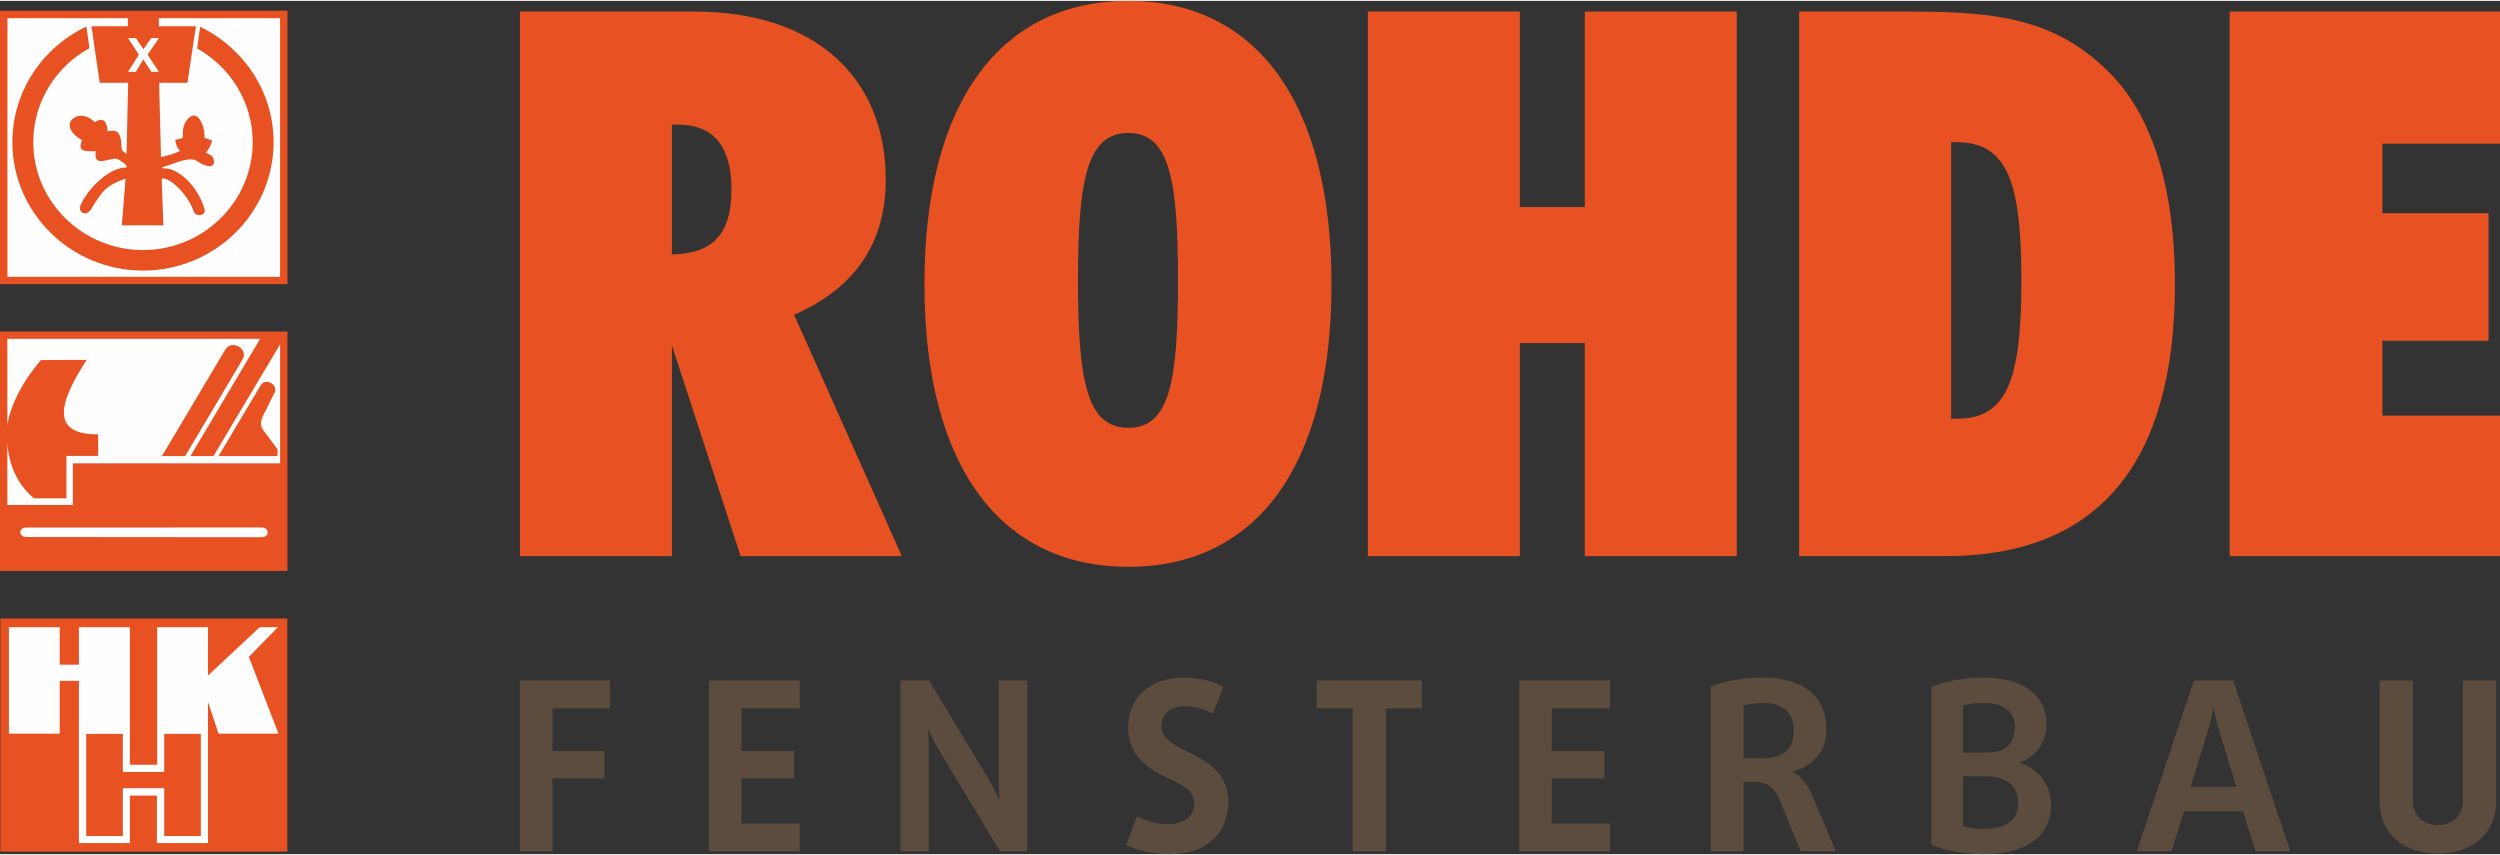 <?xml version="1.0" encoding="UTF-8"?>
<svg xmlns="http://www.w3.org/2000/svg" xmlns:xlink="http://www.w3.org/1999/xlink" xmlns:xodm="http://www.corel.com/coreldraw/odm/2003" xml:space="preserve" width="500px" height="171px" version="1.1" shape-rendering="geometricPrecision" text-rendering="geometricPrecision" image-rendering="optimizeQuality" fill-rule="evenodd" clip-rule="evenodd" viewBox="0 0 501.283 171.087">
 <rect x="0" y="0" width="501.283" height="171.087" fill="#333333" stroke="none"/>
 <g id="Ebene_x0020_1">
  <g id="_2337082305360">
   <g>
    <path fill="#5C4C3D" fill-rule="nonzero" d="M122.274 141.852l0 -5.582 -18.023 0 0 34.249 6.528 0 0 -14.617 10.408 0 0 -5.488 -10.408 0 0 -8.562 11.495 0zm38.079 28.667l0 -5.582 -11.684 0 0 -9.035 10.549 0 0 -5.488 -10.549 0 0 -8.562 11.684 0 0 -5.582 -18.212 0 0 34.249 18.212 0zm45.648 0l0 -34.249 -5.724 0 0 19.206c0,2.176 0.095,4.589 0.095,4.589l-0.095 0c0,0 -0.946,-2.176 -2.034,-4.021l-11.968 -19.774 -5.724 0 0 34.249 5.676 0 0 -19.868c0,-2.129 -0.094,-4.447 -0.094,-4.447l0.094 0c0,0 0.899,2.129 2.034,4.021l12.253 20.294 5.487 0zm40.302 -9.934c0,-6.055 -4.873,-8.42 -8.61,-10.265 -2.507,-1.23 -4.825,-2.507 -4.825,-4.872 0,-2.413 1.845,-4.022 4.731,-4.022 2.176,0 4.399,0.805 5.629,1.514l2.081 -5.393c-1.75,-1.04 -4.636,-1.845 -7.994,-1.845 -6.859,0 -11.117,4.022 -11.117,10.124 0,6.007 4.778,8.562 8.609,10.312 2.508,1.136 4.684,2.366 4.684,4.778 0,2.507 -2.034,4.163 -5.204,4.163 -2.318,0 -4.778,-0.71 -6.291,-1.608l-2.177 5.771c1.94,1.04 5.441,1.845 8.799,1.845 7.38,0 11.685,-4.258 11.685,-10.502zm38.788 -18.733l0 -5.582 -21.098 0 0 5.582 7.238 0 0 28.667 6.67 0 0 -28.667 7.19 0zm37.748 28.667l0 -5.582 -11.685 0 0 -9.035 10.549 0 0 -5.488 -10.549 0 0 -8.562 11.685 0 0 -5.582 -18.213 0 0 34.249 18.213 0zm45.269 0l-4.589 -10.88c-0.946,-2.224 -2.176,-4.021 -3.973,-5.014l0 -0.095c3.548,-0.993 6.669,-3.595 6.669,-8.515 0,-6.386 -4.351,-10.313 -12.914,-10.313 -3.784,0 -7.569,0.663 -10.265,1.845l0 32.972 6.575 0 0 -13.907 2.508 0c2.365,0 3.784,1.324 4.636,3.405l4.304 10.502 7.049 0zm-8.42 -24.125c0,3.784 -2.318,5.487 -6.529,5.487l-3.548 0 0 -10.549c0.899,-0.331 2.413,-0.568 3.832,-0.568 4.305,0 6.245,2.081 6.245,5.63zm51.56 14.806c0,-4.872 -3.5,-7.569 -6.244,-8.467l0 -0.095c2.744,-0.757 5.345,-3.643 5.345,-7.569 0,-5.44 -4.068,-9.367 -12.772,-9.367 -3.926,0 -7.758,0.758 -10.313,1.845l0 31.695c2.366,1.04 6.529,1.845 10.408,1.845 8.94,0 13.576,-3.738 13.576,-9.887zm-7.238 -15.516c0,1.703 -0.662,3.122 -1.655,3.926 -0.994,0.804 -2.224,1.136 -4.542,1.136l-4.209 0 0 -9.414c0.898,-0.331 2.459,-0.568 3.973,-0.568 4.399,0 6.433,1.845 6.433,4.92zm0.663 15.09c0,3.548 -2.366,5.251 -7.049,5.251 -1.419,0 -3.075,-0.236 -4.02,-0.567l0 -9.982 4.304 0c2.318,0 3.501,0.378 4.636,1.088 1.372,0.851 2.129,2.318 2.129,4.21zm54.54 9.745l-11.447 -34.249 -7.853 0 -11.448 34.249 6.954 0 2.507 -7.995 11.826 0 2.508 7.995 6.953 0zm-10.785 -12.914l-9.177 0 3.595 -11.684c0.615,-1.94 0.946,-4.163 0.946,-4.163l0.095 0c0,0 0.331,2.223 0.946,4.163l3.595 11.684zm52.081 2.791l0 -24.126 -6.67 0 0 24.173c0,3.028 -2.224,4.825 -5.015,4.825 -2.791,0 -5.014,-1.797 -5.014,-4.825l0 -24.173 -6.67 0 0 24.126c0,6.764 5.014,10.596 11.684,10.596 6.671,0 11.685,-3.832 11.685,-10.596z"></path>
    <path fill="#E85222" fill-rule="nonzero" d="M104.251 111.332l30.473 0 0 -42.267 13.784 42.267 32.312 0 -21.592 -48.393c12.252,-5.36 18.374,-14.396 18.374,-27.105 0,-20.523 -14.241,-33.69 -38.284,-33.69l-35.067 0 0 109.188zm30.473 -86.523l1.226 0c7.043,0 10.718,4.286 10.718,13.014 0,8.885 -3.675,12.864 -11.944,13.018l0 -26.032zm50.634 32.004c0,36.603 15.315,56.663 40.889,56.663 25.575,0 40.737,-20.06 40.737,-56.663 0,-36.599 -15.162,-56.813 -40.737,-56.813 -25.574,0 -40.889,20.214 -40.889,56.813zm30.785 -0.765c0,-20.214 1.835,-29.558 10.104,-29.558 8.27,0 9.956,9.344 9.956,29.558 0,20.367 -1.686,29.557 -9.956,29.557 -8.269,0 -10.104,-9.19 -10.104,-29.557zm58.134 55.284l30.477 0 0 -42.724 13.018 0 0 42.724 30.472 0 0 -109.188 -30.472 0 0 39.204 -13.018 0 0 -39.204 -30.477 0 0 109.188zm86.472 -109.188l0 109.188 29.403 0c30.323,0 45.947,-18.379 45.947,-54.519 0,-18.836 -4.292,-32.77 -12.099,-41.348 -10.874,-11.636 -22.819,-13.321 -40.585,-13.321l-22.666 0zm30.477 26.186l1.074 0c10.566,0 13.013,8.727 13.013,27.872 0,18.989 -2.601,27.567 -12.709,27.567l-1.378 0 0 -55.439zm55.846 83.002l54.211 0 0 -28.179 -23.585 0 0 -15.007 21.288 0 0 -25.574 -21.288 0 0 -13.935 23.585 0 0 -26.493 -54.211 0 0 109.188z"></path>
   </g>
   <g>
    <polygon fill="#FEFEFE" points="0.291,2.481 57.306,2.481 57.306,56.533 0.291,56.533 "></polygon>
    <polygon fill="#FEFEFE" points="0.417,124.027 57.431,124.027 57.431,170.343 0.417,170.343 "></polygon>
    <polygon fill="#FEFEFE" points="0.291,66.719 57.306,66.719 57.306,114.107 0.291,114.107 "></polygon>
   </g>
   <polygon fill="#FEFEFE" points="0.861,2.974 57.03,2.974 57.03,56.07 0.861,56.07 "></polygon>
   <path fill="#E85222" d="M25.664 7.462l1.587 0 1.496 2.248 1.579 -2.248 1.546 0 -2.29 3.331 2.29 3.43 -1.546 0 -1.579 -2.496 -1.496 2.496 -1.587 0 2.191 -3.43 -2.191 -3.331zm-25.663 -5.479l57.641 0 0 54.814 -57.641 0 0 -54.814zm37.119 22.423c2.248,-3.637 4.075,0.645 3.868,3.041l1.554 0.546c-0.339,1.289 -0.876,2.066 -1.265,2.397 1.108,0.619 0.901,0.438 1.446,1.058 0.464,0.876 0.414,3.099 -3.62,0.438 -2.19,-0.438 -4.231,0.851 -6.422,1.421 0.05,0.075 -0.57,0.158 0.075,0.281 3.075,-0.206 7.099,3.877 8.265,8.208 0.355,1.347 -1.884,1.628 -2.224,0.289 -1.214,-3.488 -5.132,-7.001 -6.372,-6.406l0.331 9.324 -8.331 0 0.743 -9.348c-3.818,1.314 -4.645,2.405 -6.711,5.81 -0.876,1.984 -3.248,1.132 -2.141,-0.876 1.91,-3.719 5.935,-7.232 9.059,-7.174 0.182,-0.207 -0.149,-0.728 -0.95,-1.166 -0.802,-0.62 -0.876,-0.487 -1.373,-0.62 -2.008,0.232 -4.331,1.579 -3.843,-1.471 -2.372,-0.025 -3.686,0.133 -2.76,-2.248 -5.422,-2.992 -0.645,-6.942 2.529,-3.587 1.653,-1.025 2.421,-0.355 2.603,1.81 1.736,-0.339 2.637,0.025 2.761,2.711 0.107,1.339 -0.025,1.058 1.033,1.835l0.314 -14.249 -5.703 0 -1.653 -11.332 7.306 0 0 -1.628 -24.15 0 0 51.856 54.665 0 0 -51.856 -24.316 0 0.017 1.628 7.43 0 -1.702 11.332 -5.679 0 0.364 14.249 0 0.562c0.133,0.05 0.413,-0.025 0.546,-0.025 1.438,-0.388 2.677,-0.777 3.322,-1.157 -0.38,-0.314 -0.826,-0.934 -1,-2.174l1.521 -0.388c-0.083,-1.496 0.074,-2.141 0.463,-3.091zm2.405 -14.869l0.603 -4.339c8.704,4.19 14.729,12.993 14.729,23.126 0,14.191 -11.761,25.754 -26.184,25.754 -14.431,0 -26.193,-11.563 -26.193,-25.754 0,-10.183 6.067,-19.018 14.845,-23.184l0.611 4.331c-6.719,3.703 -11.265,10.777 -11.265,18.853 0,11.918 9.877,21.638 22.002,21.638 12.116,0 21.993,-9.72 21.993,-21.638 0,-8.026 -4.496,-15.059 -11.141,-18.787z"></path>
   <polygon fill="#E85222" points="0.074,123.842 57.607,123.842 57.607,170.581 0.074,170.581 "></polygon>
   <polygon fill="#FEFEFE" points="1.785,125.582 1.785,146.939 11.977,146.939 11.977,136.348 15.823,136.348 15.823,168.87 26.04,168.87 26.04,159.353 31.46,159.353 31.46,168.87 41.701,168.87 41.701,140.57 43.824,146.939 55.839,146.939 49.894,131.527 55.739,125.582 52.092,125.582 41.701,135.274 41.701,125.582 31.51,125.582 31.51,153.159 26.04,153.159 26.04,125.582 15.823,125.582 15.823,133.101 11.977,133.101 11.977,125.582 "></polygon>
   <polygon fill="#E85222" points="17.288,146.976 17.288,167.458 24.631,167.458 24.631,157.866 32.925,157.866 32.925,167.458 40.268,167.458 40.268,146.976 32.925,146.976 32.925,154.619 24.631,154.619 24.631,146.976 "></polygon>
   <polygon fill="#FEFEFE" points="0.801,67.17 57.089,67.17 57.089,108.724 0.801,108.724 "></polygon>
   <path fill="#E85222" d="M55.072 78.529l-2.486 4.993c-0.415,1.181 -0.332,1.865 0.29,2.673l2.776 3.709 0 1.367 -11.831 0 8.454 -14.193c0.974,-1.636 3.564,-0.082 2.797,1.451zm-53.601 6.816l-0.021 0c0,-0.144 0.021,-0.289 0.021,-0.435l0 0.435zm-0.021 3.108l0.021 0 0 12.618 13.136 0 0 -8.349 41.563 0 0 -23.869 -13.364 22.418 -4.62 0 13.965 -23.495 -50.68 0 0 17.134c0.704,-3.812 2.714,-8.163 6.734,-12.887l9.178 -0.041c-5.884,9.054 -7.024,14.98 2.3,14.938l0 4.331 -6.36 0 0 8.495 -6.507 0c-2.817,-2.3 -4.889,-5.926 -5.304,-10.609 -0.041,-0.228 -0.041,-0.456 -0.062,-0.684zm47.178 -16.534l-11.499 19.352 -4.662 0 12.68 -21.299c1.306,-2.217 4.766,-0.207 3.481,1.947zm-48.628 -5.614l57.641 0 0 48.006 -57.641 0 0 -48.006zm5.221 39.304l47.199 -0.021c1.637,0 1.658,1.948 0.104,1.948l-47.303 -0.041c-1.492,0 -1.554,-1.886 0,-1.886z"></path>
  </g>
 </g>
</svg>
